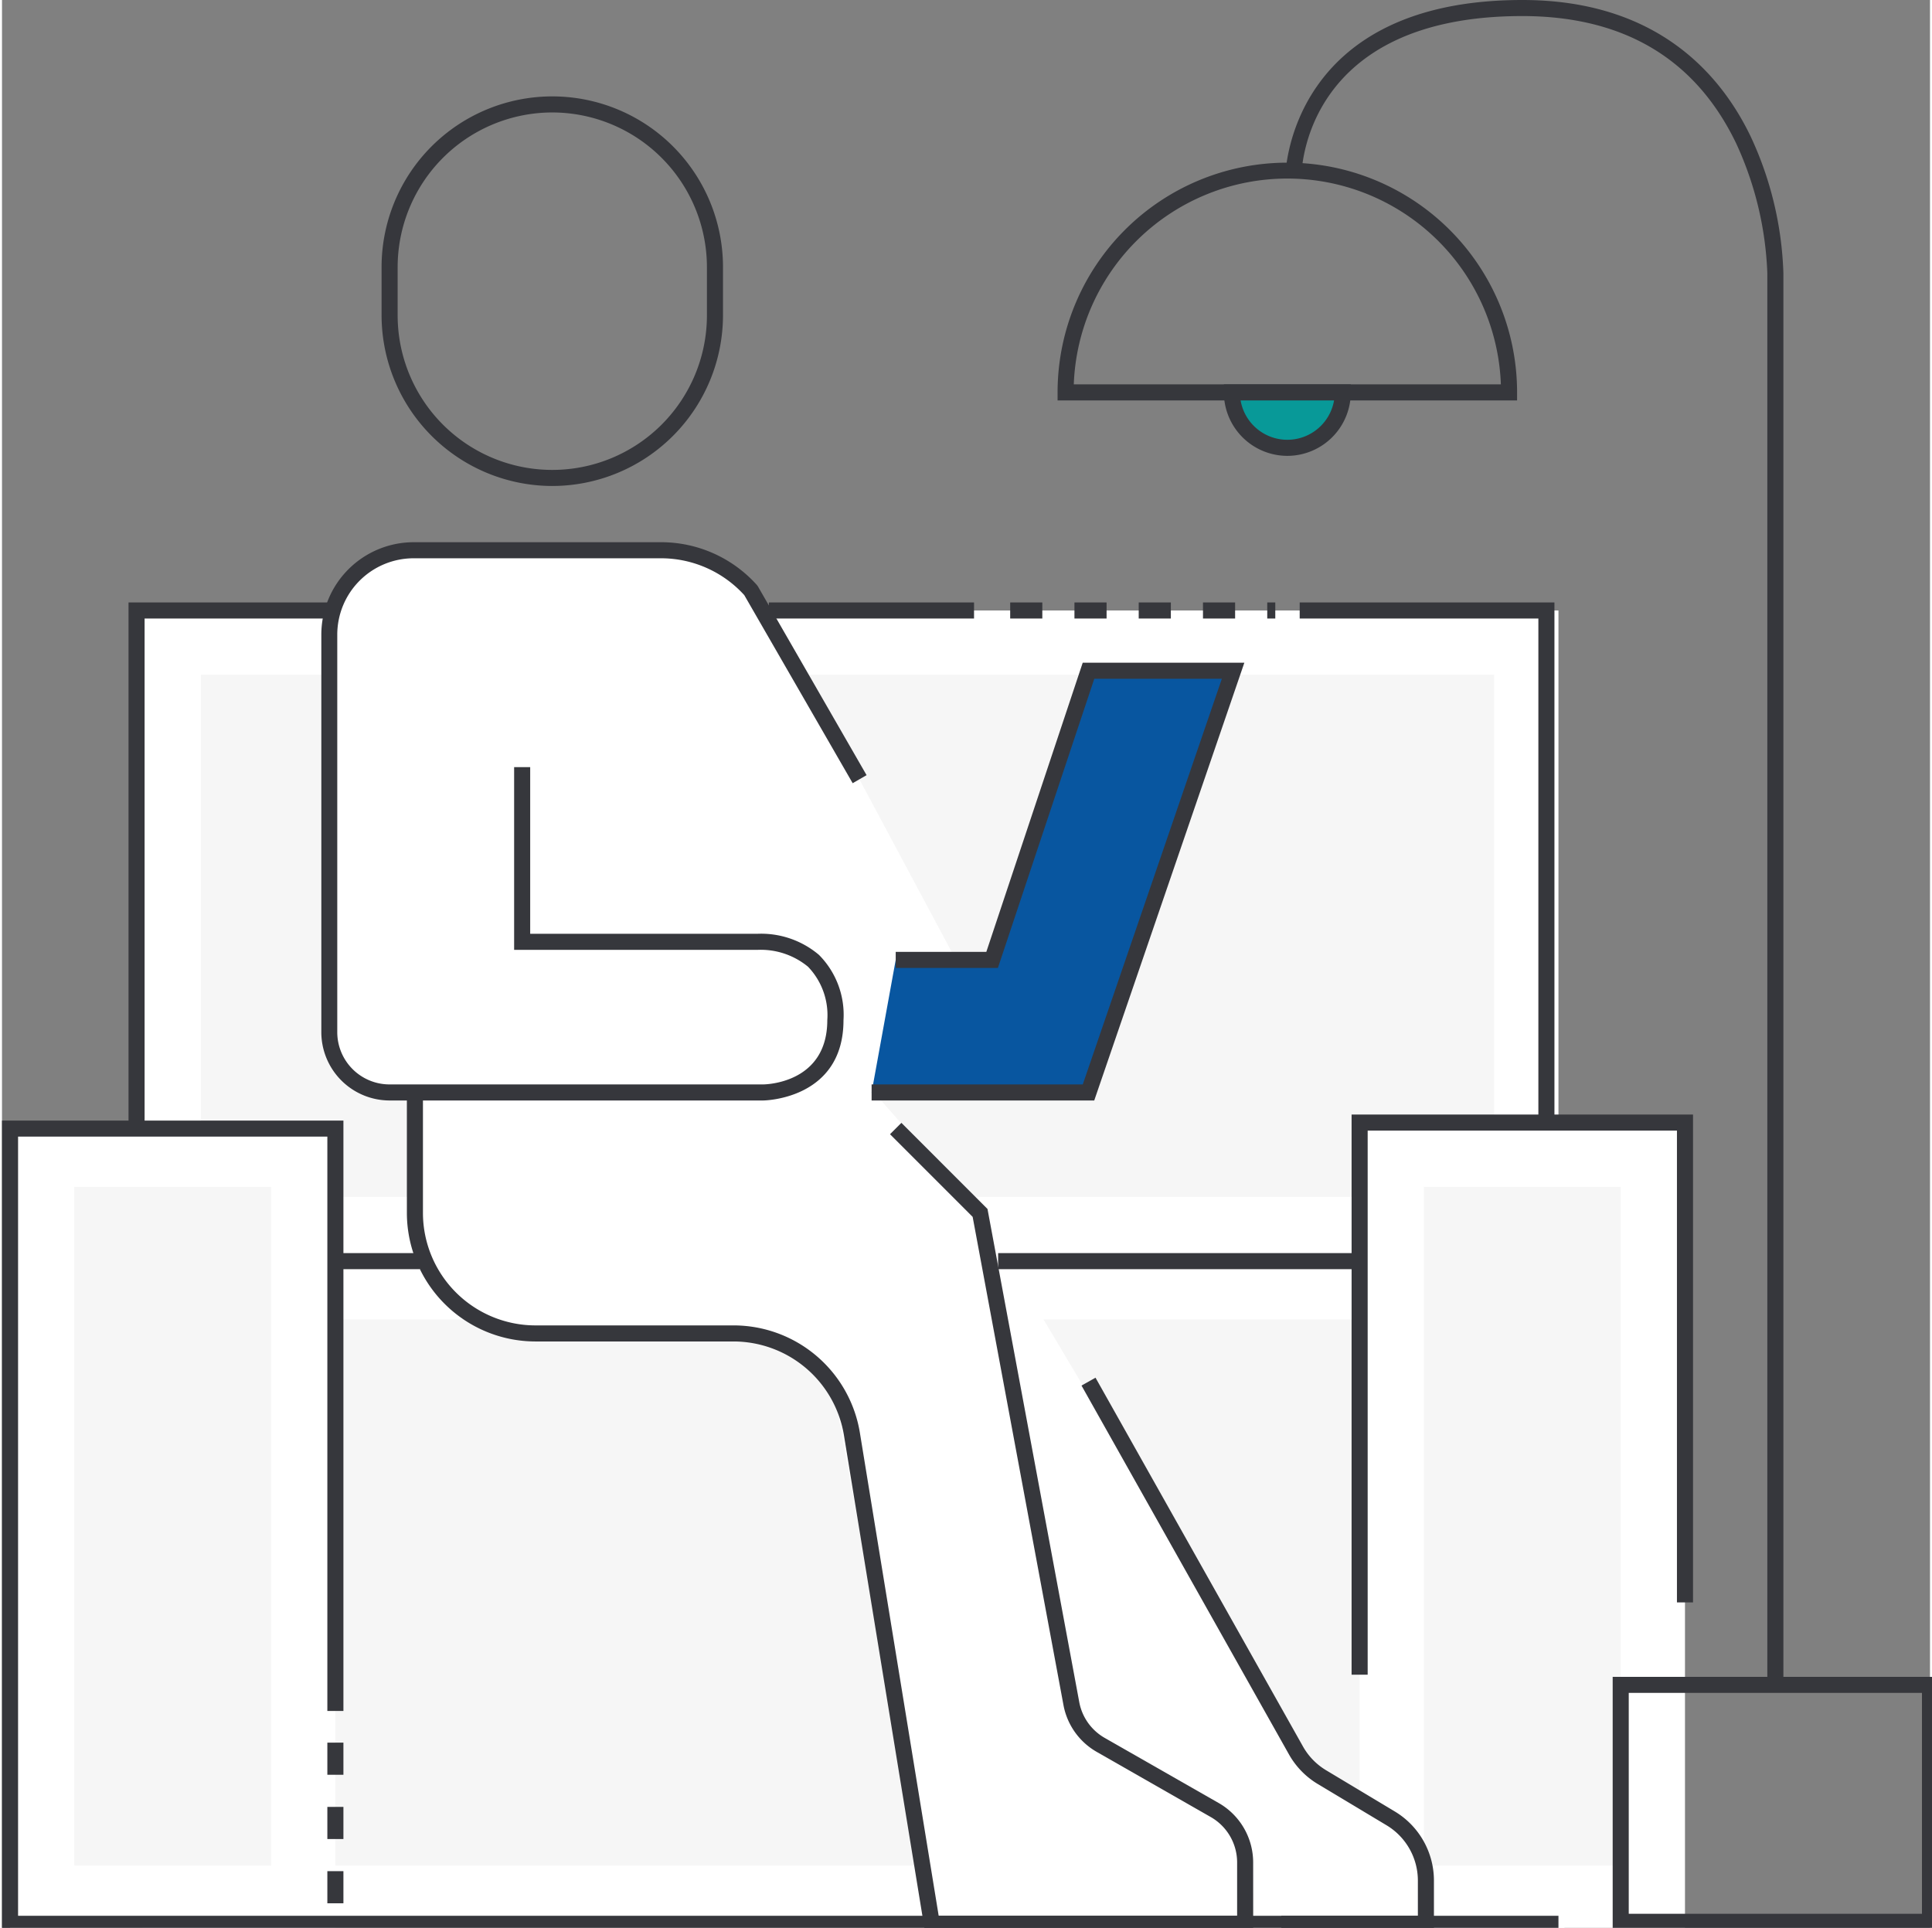 <svg xmlns="http://www.w3.org/2000/svg" viewBox="0 0 120 120" width="120.5" height="120.25"><rect x="0" y="0" width="120" height="120" fill="#808080" stroke="none"/><defs><style>.a{opacity:0.2}.b{fill:none}.c{fill:#f6f6f6}.d{fill:#fff}.e{fill:#36373c}.f{fill:#0856a0}.g{fill:#089998}</style></defs><g class="a"><rect class="b" x="0.5" y="0.125" width="120" height="120"/></g><rect class="c" x="10.375" y="40" width="84.5" height="36.5"/><path class="d" d="M92.875,42V74.5h-80.5V42h80.5m4-4H8.375V78.5h88.5V38Z"/><rect class="c" x="10.75" y="80.125" width="84.5" height="38"/><path class="d" d="M93.25,82.125v34H12.75v-34h80.5m4-4H8.75v42h88.5v-42Z"/><path class="d" d="M85.507,112.364l-3.632-1.614-21-35.25-6.6-7.5H67.625l9-26.25h-9l-6,18h-2.25L48.837,40.036a9,9,0,0,0-8.406-5.786H25.625a5.25,5.25,0,0,0-5.25,5.25V64.25c0,2.071,3.179,3.75,5.25,3.75,0,11.625,2.529,15,7.5,15h13a6,6,0,0,1,5.9,4.916l5.847,31.834h30.75v-2.588A5.251,5.251,0,0,0,85.507,112.364Z"/><rect class="c" x="2.5" y="71.875" width="16.25" height="46.25"/><path class="d" d="M16.75,73.875v42.25H4.5V73.875H16.75m4-4H.5v50.25H20.75V69.875Z"/><rect class="c" x="86.5" y="71.875" width="16.25" height="46.25"/><path class="d" d="M100.75,73.875v42.25H88.5V73.875h12.25m4-4H84.5v50.25h20.25V69.875Z"/><path class="e" d="M34.25,30.25A10.638,10.638,0,0,1,23.625,19.625v-3a10.625,10.625,0,0,1,21.25,0v3A10.638,10.638,0,0,1,34.25,30.25ZM34.25,7a9.636,9.636,0,0,0-9.625,9.625v3a9.625,9.625,0,0,0,19.25,0v-3A9.636,9.636,0,0,0,34.25,7Z"/><path class="e" d="M96.875,120.25,0,120.25,0,69.75,21.25,69.75,21.25,106.5,20.25,106.5,20.25,70.75,1,70.75,1,119.25,96.875,119.25,96.875,120.25"/><path class="e" d="M85,104.242,84,104.242,84,69.375,105.25,69.375,105.25,99.742,104.25,99.742,104.25,70.375,85,70.375,85,104.242"/><path class="e" d="M47.375,68.5H24.125a4.255,4.255,0,0,1-4.25-4.25V39.5a5.757,5.757,0,0,1,5.75-5.75h15.4a8.007,8.007,0,0,1,5.962,2.666l.061.084,6.764,11.75-.866.5L46.2,37.044a7.007,7.007,0,0,0-5.183-2.294h-15.4a4.756,4.756,0,0,0-4.75,4.75V64.25a3.254,3.254,0,0,0,3.25,3.25h23.25c.162,0,4-.064,4-4a4.346,4.346,0,0,0-1.2-3.326,4.625,4.625,0,0,0-3.135-1.05H31.875V47.75h1V58.125H47a5.563,5.563,0,0,1,3.846,1.31A5.291,5.291,0,0,1,52.375,63.5C52.375,68.442,47.425,68.5,47.375,68.5Z"/><rect class="e" x="20.75" y="78" width="5.25" height="1"/><path class="e" d="M8.875,69.875,7.875,69.875,7.875,37.5,20.594,37.5,20.594,38.5,8.875,38.5,8.875,69.875"/><rect class="e" x="47.73" y="37.5" width="12.77" height="1"/><path class="e" d="M96.625,69.875,95.625,69.875,95.625,38.5,80.769,38.5,80.769,37.5,96.625,37.5,96.625,69.875"/><path class="e" d="M77.875,120.25H57.45L52.409,89.373A6.974,6.974,0,0,0,45.5,83.5H33.2a8.009,8.009,0,0,1-8-8V68h1v7.5a7.008,7.008,0,0,0,7,7H45.5a7.97,7.97,0,0,1,7.9,6.712l4.9,30.038H76.875v-3.324a3.257,3.257,0,0,0-1.638-2.822l-7.1-4.057a4.248,4.248,0,0,1-2.07-2.913l-5.653-30.39L55.271,70.6l.708-.708,5.359,5.36,5.711,30.694a3.249,3.249,0,0,0,1.582,2.229l7.1,4.056a4.263,4.263,0,0,1,2.142,3.691Z"/><rect class="e" x="62" y="78" width="22.5" height="1"/><path class="e" d="M89.125,120.25h-9.5v-1h8.5v-2.2a4.019,4.019,0,0,0-1.941-3.43l-4.294-2.576a5.015,5.015,0,0,1-1.786-1.836L67.189,86.245l.872-.49,12.916,22.961a4.015,4.015,0,0,0,1.428,1.469l4.293,2.576a5.022,5.022,0,0,1,2.427,4.287Z"/><path class="f" d="M55.625,59.75,61.625,59.75,67.625,41.75,76.625,41.75,67.625,68,54.125,68"/><path class="e" d="M67.982,68.5,54.125,68.5,54.125,67.5,67.268,67.5,75.925,42.25,67.985,42.25,61.985,60.25,55.625,60.25,55.625,59.25,61.265,59.25,67.265,41.25,77.325,41.25,67.982,68.5"/><path class="e" d="M110.875,104.375h-1V17a21.064,21.064,0,0,0-1.934-8.064C105.416,3.67,100.935,1,94.625,1c-13.557,0-13.749,9.593-13.75,10h-1c0-.11.168-11,14.75-11,8.4,0,12.374,4.641,14.232,8.535A21.681,21.681,0,0,1,110.875,17Z"/><path class="e" d="M94.3,24.925H65.7v-.5a14.3,14.3,0,0,1,28.6,0Zm-27.591-1H93.291a13.3,13.3,0,0,0-26.582,0Z"/><path class="g" d="M83.45,24.425a3.45,3.45,0,1,1-6.9,0Z"/><path class="e" d="M80,28.375a3.955,3.955,0,0,1-3.95-3.95v-.5h7.9v.5A3.955,3.955,0,0,1,80,28.375Zm-2.908-3.45a2.951,2.951,0,0,0,5.816,0Z"/><path class="e" d="M119.5,105.375v13.75H101.25v-13.75H119.5m1-1H100.25v15.75H120.5v-15.75Z"/><path class="e" d="M21.25,118.471h-1v-2h1Zm0-4h-1v-2h1Zm0-4h-1v-2h1Z"/><path class="e" d="M79.25,38.5h-.5v-1h.5Zm-2.5,0h-2v-1h2Zm-4,0h-2v-1h2Zm-4,0h-2v-1h2Zm-4,0h-2v-1h2Z"/></svg>
